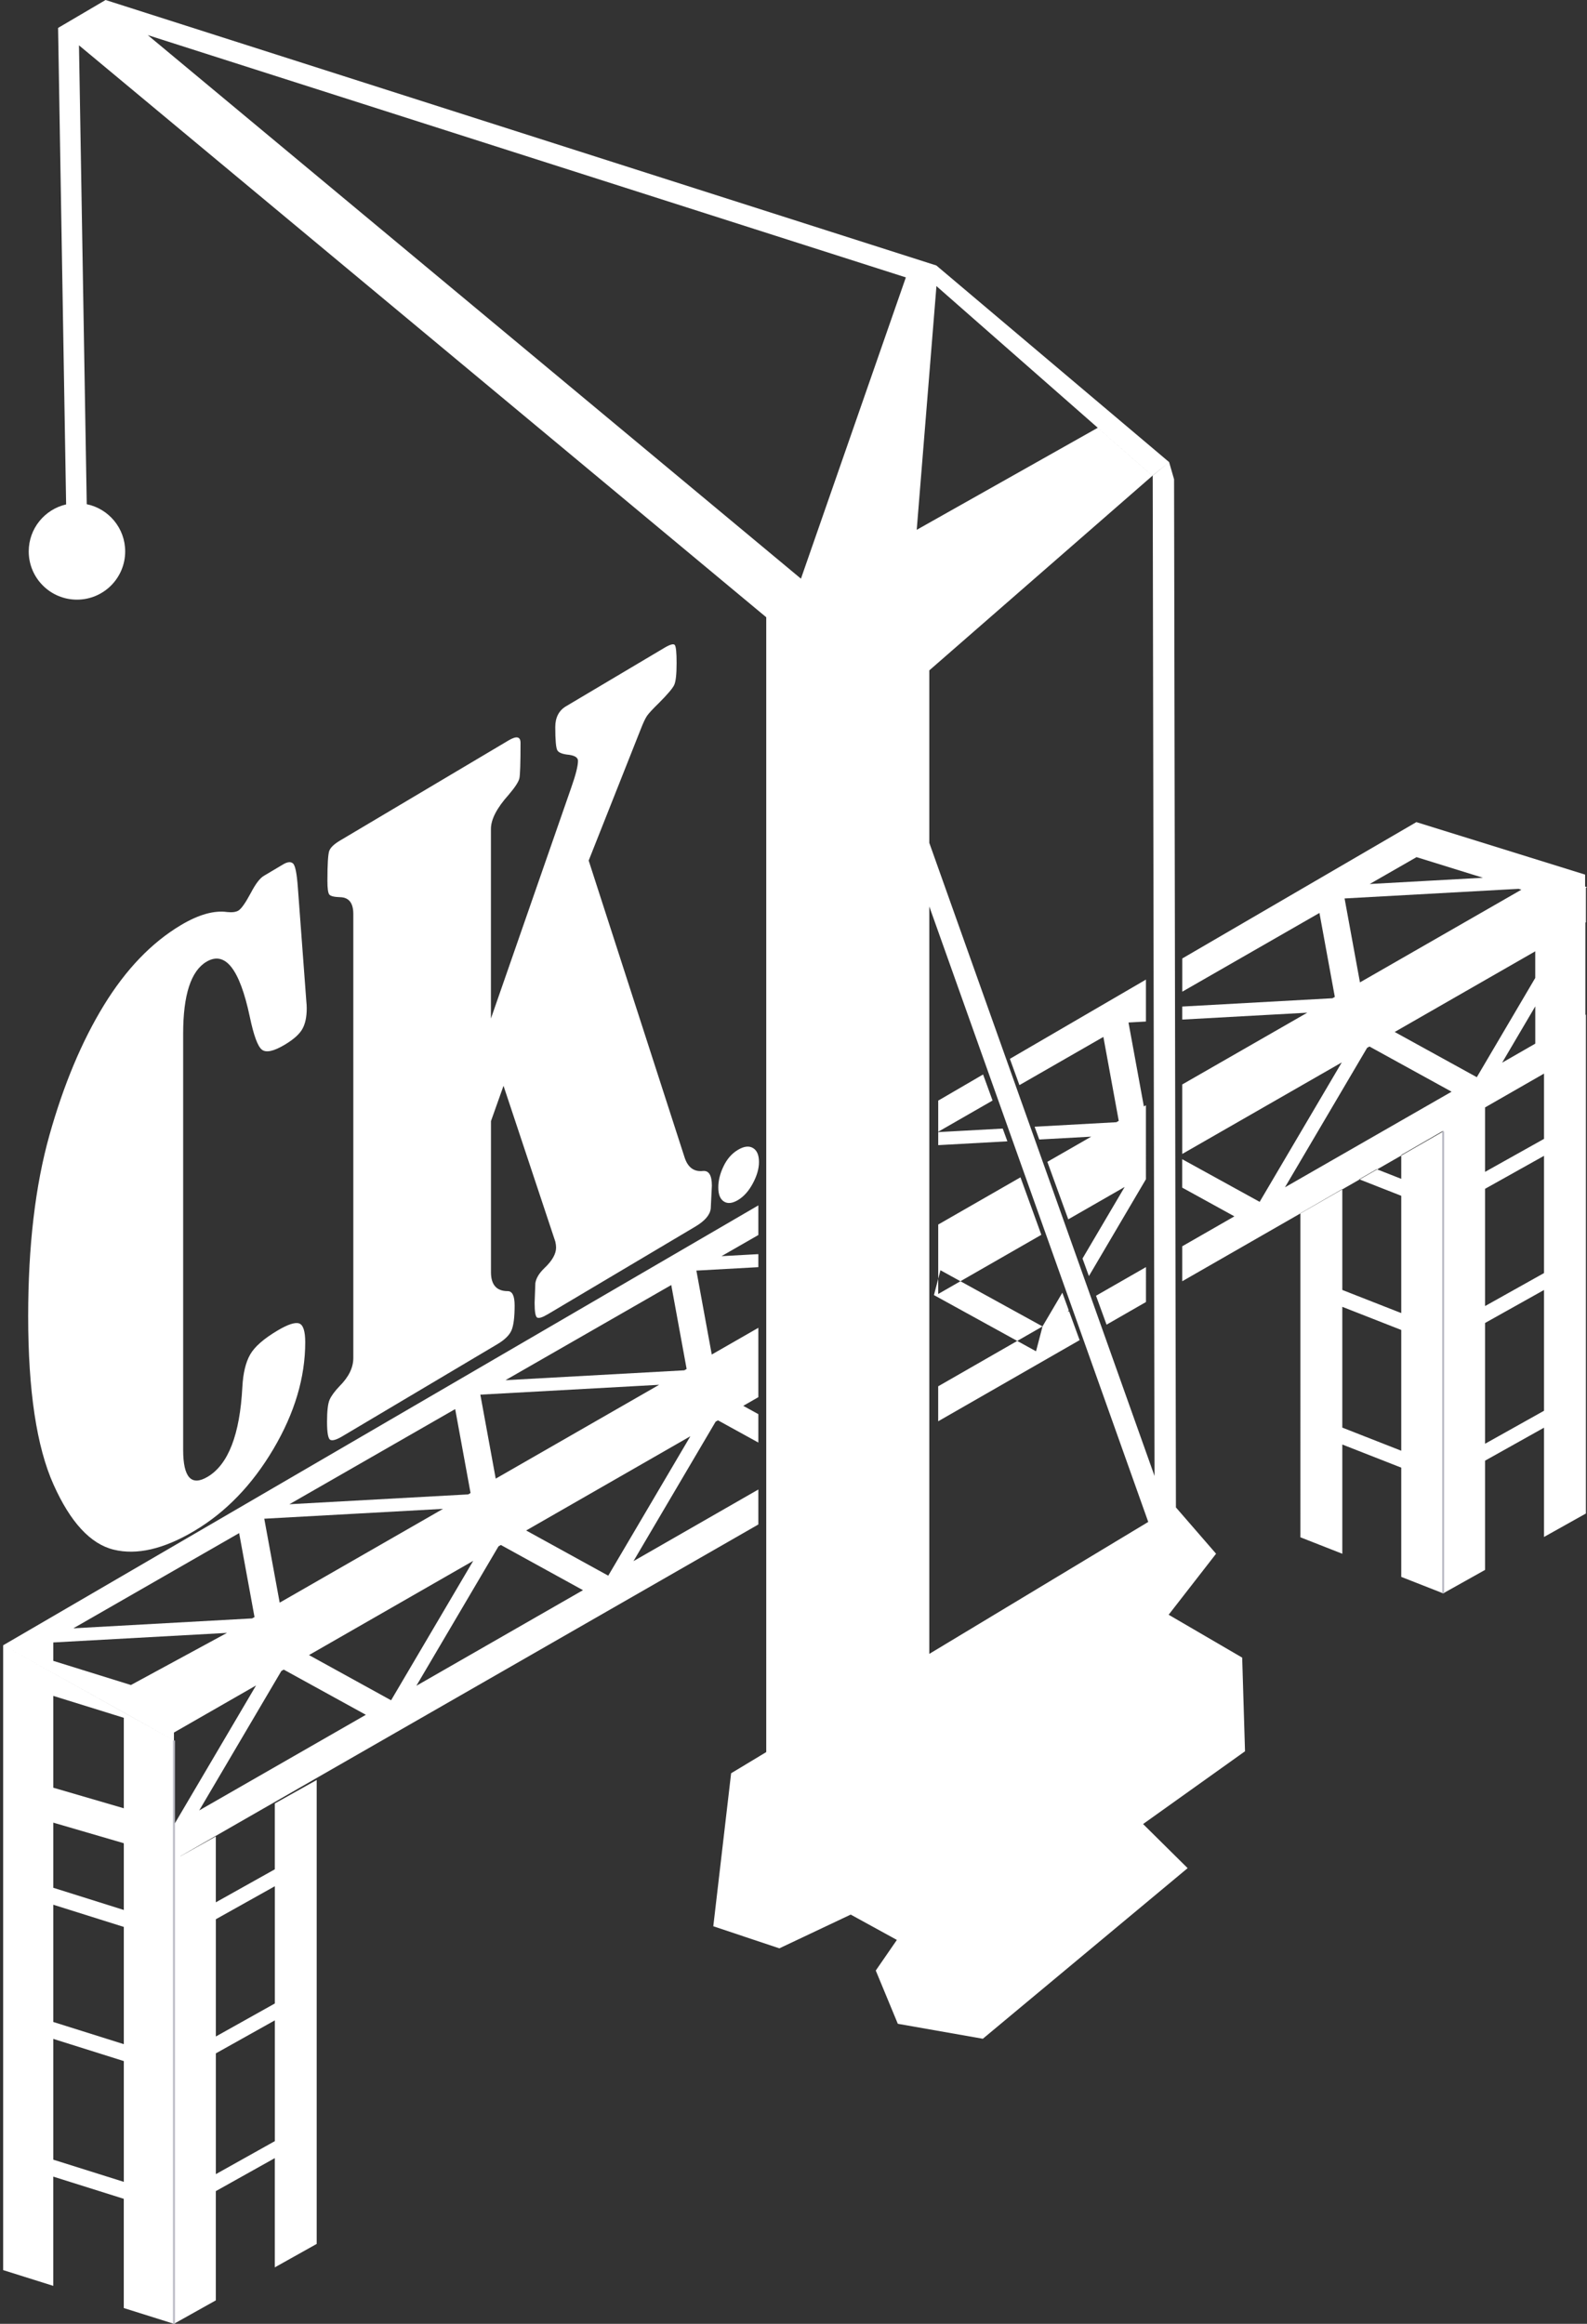 <?xml version="1.0" encoding="utf-8"?>
<!-- Generator: Adobe Illustrator 23.0.3, SVG Export Plug-In . SVG Version: 6.00 Build 0)  -->
<svg version="1.2" baseProfile="tiny" id="Шар_1"
	 xmlns="http://www.w3.org/2000/svg" xmlns:xlink="http://www.w3.org/1999/xlink" x="0px" y="0px" viewBox="0 0 454.12 664.96"
	 xml:space="preserve">
<rect x="0" y="0" width="454.12" height="664.96" fill="#333333" stroke="none"/>
<g>
	<polygon display="none" fill-rule="evenodd" fill="#FFFFFF" points="-106.99,-87.52 562.01,-87.52 562.01,752.48 -106.99,752.48 
		-106.99,-87.52 	"/>
	<path fill-rule="evenodd" fill="#FFFFFF" d="M30.21,0l237.73,75.97l66.6,56.26h0l1.42,4.92l0.53,294.2l11.49,13.25l-13.57,17.46
		l21.04,12.27l0.81,26.8l-29.17,20.82l12.75,12.62l-58.6,48.82l-24.33-4.28l-6.31-15.24l6.04-8.76l-13.21-7.25l-20.42,9.66
		l-18.9-6.32l5.1-43.78l10.05-6.06V176.63L22.6,12.97l2.22,131.31c6.28,1.29,11,6.85,11,13.51c0,7.62-6.18,13.8-13.8,13.8
		s-13.8-6.18-13.8-13.8c0-6.56,4.57-12.04,10.7-13.45L16.62,7.99L30.21,0L30.21,0z M328.57,435.5l-62.65-176.11v213.87L328.57,435.5
		L328.57,435.5z M265.92,191.83v49.36l64.45,181.17l-0.52-286.13v-0.13l4.65-3.85l-4.75,3.89l-15.63-13.73l-51.8,29.2l5.62-69.45
		v-0.31l61.82,54.29L265.92,191.83L265.92,191.83z M267.94,82.17l-8.73-2.79l-30.02,86.21L42.29,10.05L267.94,82.17L267.94,82.17z"
		/>
	<g>
		<path fill="#FFFFFF" d="M75.49,250.63l5.5-3.27c1.27-0.76,2.22-0.85,2.86-0.27c0.64,0.58,1.09,2.86,1.38,6.86l2.43,32.64
			c0.07,0.66,0.11,1.31,0.11,1.95c0,2.47-0.42,4.45-1.27,5.94c-0.85,1.49-2.54,2.99-5.08,4.5c-3.11,1.85-5.26,2.31-6.46,1.4
			c-1.2-0.91-2.36-4.06-3.49-9.46c-2.9-13.67-7.02-18.9-12.39-15.72c-4.45,2.64-6.67,9.5-6.67,20.58v119.1
			c0,7.9,2.33,10.47,6.99,7.71c5.93-3.52,9.24-12.09,9.95-25.71c0.21-3.94,0.95-7.02,2.22-9.26c1.27-2.24,3.88-4.53,7.83-6.88
			c2.96-1.76,5.03-2.44,6.19-2.04c1.16,0.4,1.75,2.19,1.75,5.37c0,10.09-3.03,20.28-9.1,30.55c-6.07,10.28-13.62,18.1-22.65,23.46
			c-8.75,5.2-16.45,6.98-23.08,5.35c-6.63-1.63-12.37-7.84-17.2-18.63c-4.83-10.78-7.25-26.83-7.25-48.15
			c0-20.12,2.03-37.39,6.09-51.84c4.06-14.44,9.25-26.82,15.56-37.13c6.32-10.31,13.67-17.96,22.07-22.97
			c5.08-3.02,9.49-4.26,13.23-3.73c1.41,0.15,2.47,0.01,3.18-0.4c0.85-0.5,2.05-2.2,3.6-5.1C73.13,252.92,74.36,251.3,75.49,250.63z
			"/>
		<path fill="#FFFFFF" d="M168.45,246.25l27.42,84.87c0.92,2.92,2.68,4.24,5.29,3.96c1.69-0.16,2.54,1.24,2.54,4.21
			c0,0.36-0.11,2.54-0.32,6.54c-0.21,1.82-1.69,3.55-4.45,5.18l-42.14,25.04c-1.55,0.92-2.58,1.25-3.07,0.98
			c-0.5-0.27-0.74-1.68-0.74-4.22c0-0.42,0.07-2.3,0.21-5.63c0.21-1.4,1.06-2.82,2.54-4.26c2.26-2.12,3.39-4.1,3.39-5.93
			c0-0.49-0.07-1.05-0.21-1.68l-14.83-44.61l-3.59,10.11v43.22c0,3.6,1.59,5.42,4.76,5.43c1.34-0.02,2.01,1.34,2.01,4.1
			c0,3.25-0.28,5.58-0.85,7.01c-0.57,1.43-1.94,2.79-4.13,4.09l-44.36,26.36c-1.62,0.96-2.75,1.3-3.39,1
			c-0.63-0.3-0.95-2.01-0.95-5.14c0-3.13,0.25-5.25,0.74-6.36c0.49-1.11,1.45-2.41,2.86-3.89c2.61-2.61,3.92-5.29,3.92-8.04V261.55
			c0-3.17-1.27-4.78-3.81-4.82c-1.69-0.05-2.72-0.31-3.07-0.77c-0.35-0.46-0.53-1.75-0.53-3.87c0-4.8,0.18-7.67,0.53-8.62
			c0.35-0.95,1.38-1.93,3.07-2.94l48.27-28.68c2.26-1.34,3.39-1.09,3.39,0.74c0,5.72-0.11,9.08-0.32,10.09
			c-0.21,1.01-1.24,2.59-3.07,4.74c-3.39,3.78-5.08,7.04-5.08,9.79v54.24l23-66.13c1.27-3.61,1.91-6.14,1.91-7.61
			c0-0.9-0.85-1.48-2.55-1.72c-1.85-0.17-2.97-0.6-3.36-1.29c-0.39-0.69-0.59-2.9-0.59-6.64c0-2.75,1.03-4.74,3.08-5.96l28.14-16.72
			c1.63-0.97,2.62-1.24,2.97-0.82c0.35,0.42,0.53,2.14,0.53,5.15c0,3.22-0.23,5.32-0.69,6.3c-0.46,0.97-1.89,2.66-4.29,5.07
			c-1.84,1.8-3,3.05-3.49,3.77c-0.49,0.72-1.09,1.99-1.8,3.82L168.45,246.25z"/>
	</g>
	<path fill-rule="evenodd" fill="#FFFFFF" d="M296.46,386.67l-29.21-16.08l1.86-7.11l29.21,16.08L296.46,386.67L296.46,386.67z
		 M137.45,399.08l51.16-2.82l-46.76,26.85L137.45,399.08L137.45,399.08z M75.62,434.58l51.16-2.82L80.03,458.6L75.62,434.58
		L75.62,434.58z M75.62,434.58L75.62,434.58L75.62,434.58L75.62,434.58L75.62,434.58z M130.25,403.21l4.4,24.02l-0.68,0.39
		l-51.16,2.82L130.25,403.21L130.25,403.21z M192.08,367.71l4.4,24.02l-0.68,0.39l-51.16,2.82L192.08,367.71L192.08,367.71z
		 M20.99,465.94l47.44-27.24l4.4,24.02l-0.68,0.39L20.99,465.94L20.99,465.94z M435.34,254.59l-0.8-0.25l-49.79,2.75l4.4,24.02
		L435.34,254.59L435.34,254.59z M424.34,251.17l-32.4,1.79l13.4-7.69L424.34,251.17L424.34,251.17z M15.25,617.99l20.18,6.35v-34.56
		l-20.18-6.35V617.99L15.25,617.99z M35.43,517.44v-25.89l-20.18-6.27v26.27h0L35.43,517.44L35.43,517.44z M441.82,403.69
		l-16.87,9.44v-34.56l16.87-9.44V403.69L441.82,403.69z M424.95,340.18l16.87-9.44v33.55l-16.87,9.44V340.18L424.95,340.18z
		 M441.82,307.21l-16.87,9.68v18.44l16.87-9.44V307.21L441.82,307.21z M391.87,299.46l-0.68,0.39l-23.5,39.9l47.68-27.36
		L391.87,299.46L391.87,299.46z M422.59,308.24l16.72-28.4v-7.62l-40.22,23.08L422.59,308.24L422.59,308.24z M439.32,298.64v-10.67
		l-9.49,16.12L439.32,298.64L439.32,298.64z M174.05,450.88l23.5-39.9l-46.99,26.97L174.05,450.88L174.05,450.88z M119.14,482.39
		l47.68-27.36l-23.5-12.93l-0.68,0.39L119.14,482.39L119.14,482.39z M111.91,486.54l23.5-39.9L88.42,473.6L111.91,486.54
		L111.91,486.54z M57.01,518.05l47.68-27.36l-23.5-12.93l-0.68,0.39L57.01,518.05L57.01,518.05z M78.64,612.69l-16.87,9.44l0-34.56
		l16.87-9.44V612.69L78.64,612.69z M50.06,521.71l23.21-39.42l-23.5,13.48v25.85L50.06,521.71L50.06,521.71z M35.43,527.69v18.85
		l-20.18-6.35v-18.64l20.15,5.88L35.43,527.69L35.43,527.69z M217,436.23L51.63,531.14v0.03l10.13-5.67v18.85l16.87-9.44v-18.85
		l11.99-6.71v132.75l-11.99,6.71v-31.26l-16.87,9.44v31.26l-11.99,6.71l-14.35-4.51v-31.26l-20.18-6.35l0,31.26l-14.34-4.51V517.36
		v-0.53v-4.09v-5.39v-26.54V470.8L217,344.92v8.48l-10.54,6.05l10.54-0.58v3.73l-17.73,0.98l4.4,24.02l13.33-7.65v19.85l-4.32,2.48
		l4.32,2.38v8.13l-11.55-6.36l-0.68,0.39l-23.5,39.9l35.73-20.5V436.23L217,436.23z M284.02,314.92l-15.29,8.78l-0.26,0.15v-8.91
		l0.28-0.16l12.56-7.32L284.02,314.92L284.02,314.92z M288.26,326.59l-19.54,1.08l-0.25,0.01v-3.73l0.26-0.01l18.2-1L288.26,326.59
		L288.26,326.59z M297.98,353.34l-29.36,16.85l-0.15,0.09V350.4l0.2-0.11l23.34-13.4L297.98,353.34L297.98,353.34z M308.93,383.48
		l-40.4,23.18l-0.07,0.04v-10.01l0.09-0.05l29.76-17.08l5.68-9.65l1.83,5.03l-0.28,0.47l0.37-0.21L308.93,383.48L308.93,383.48z
		 M327.91,337.43l-16.27,27.64l-0.05,0.09l-1.83-5.03l0.06-0.11l12-20.37l-16.03,9.2l-0.11,0.06l-5.98-16.45l0.14-0.08l12.42-7.13
		l-14.7,0.81l-0.18,0.01l-1.33-3.66l0.19-0.01l23.21-1.28l0.68-0.39l-4.4-24.02L291.9,310.4l-0.19,0.11l-2.73-7.52l0.2-0.12
		l38.73-22.56v12l-4.99,0.28h0l4.4,24.02l0.59-0.34V337.43L327.91,337.43z M327.91,372.58l-11.23,6.45l-0.04,0.03l-3.01-8.28
		l0.06-0.04l14.23-8.16V372.58L327.91,372.58z M453.81,254.05v9.86l-0.15,0.09v26.42l0.15-0.09v10.01l-0.02,0.01l0.02-0.01v132.75
		l-11.99,6.71l0-31.27l-16.87,9.44v31.26l-11.99,6.71V323.78l-74.59,42.81l-0.07,0.04v-10.01l0.09-0.05l14.83-8.51l-14.8-8.15
		l-0.13-0.07v-8.13l0.15,0.08l22.01,12.12l23.5-39.9l-45.5,26.11l-0.15,0.09v-19.89l0.19-0.11l35.59-20.43l-35.55,1.96l-0.23,0.01
		v-3.73l0.24-0.01l42.74-2.36l0.68-0.39l-4.4-24.02l-39,22.39l-0.25,0.14v-9.5l0.27-0.16l66.71-38.86l0,0l48.29,15.02v3.41l0.53,0.2
		L453.81,254.05L453.81,254.05z M64.96,467.25l-49.71,2.74v5.27l22.21,6.91L64.96,467.25L64.96,467.25z M61.77,549.19l16.87-9.44
		v33.55l-16.87,9.44V549.19L61.77,549.19z M137.45,399.08L137.45,399.08L137.45,399.08L137.45,399.08z M199.27,363.58L199.27,363.58
		L199.27,363.58L199.27,363.58z M384.75,257.09L384.75,257.09L384.75,257.09L384.75,257.09z M35.43,551.39l-20.18-6.35v33.55
		l20.18,6.35V551.39L35.43,551.39z M384.1,408.51l16.87,6.62v-34.56l-16.87-6.62L384.1,408.51L384.1,408.51z M400.97,342.18
		l-11.94-4.69l-0.1-0.04l5-2.88l0.09,0.03l6.95,2.73v-6.76v-0.07l11.99-6.92v0.04v132.32l-11.99-4.71v-31.26l-16.87-6.62v31.26
		l-11.99-4.71V347.3v-0.13l11.99-6.92v0.11v28.76l16.87,6.62V342.18L400.97,342.18z M49.78,532.21v132.75V532.21L49.78,532.21z
		 M453.58,251.96L49.21,485.82L453.58,251.96L453.58,251.96z M0.91,470.8l35.56,19.8l13.31,7.43L0.91,470.8L0.91,470.8z"/>
	<path fill="#FFFFFF" stroke="#BBBCC5" stroke-width="0.567" stroke-miterlimit="22.926" d="M49.78,664.96V498.04 M412.96,455.95
		V323.78"/>
	<g>
	</g>
	<g>
		<path fill="#FFFFFF" d="M211.16,329.03c1.73-1.03,3.17-1.2,4.31-0.52c1.14,0.68,1.71,2.02,1.71,4.01c0,1.9-0.59,3.94-1.76,6.12
			c-1.17,2.18-2.59,3.77-4.25,4.76c-1.62,0.96-2.96,1.1-4.03,0.41c-1.07-0.69-1.6-2.03-1.6-4.02c0-1.97,0.5-4,1.51-6.08
			C208.05,331.62,209.43,330.06,211.16,329.03z"/>
	</g>
</g>
</svg>
